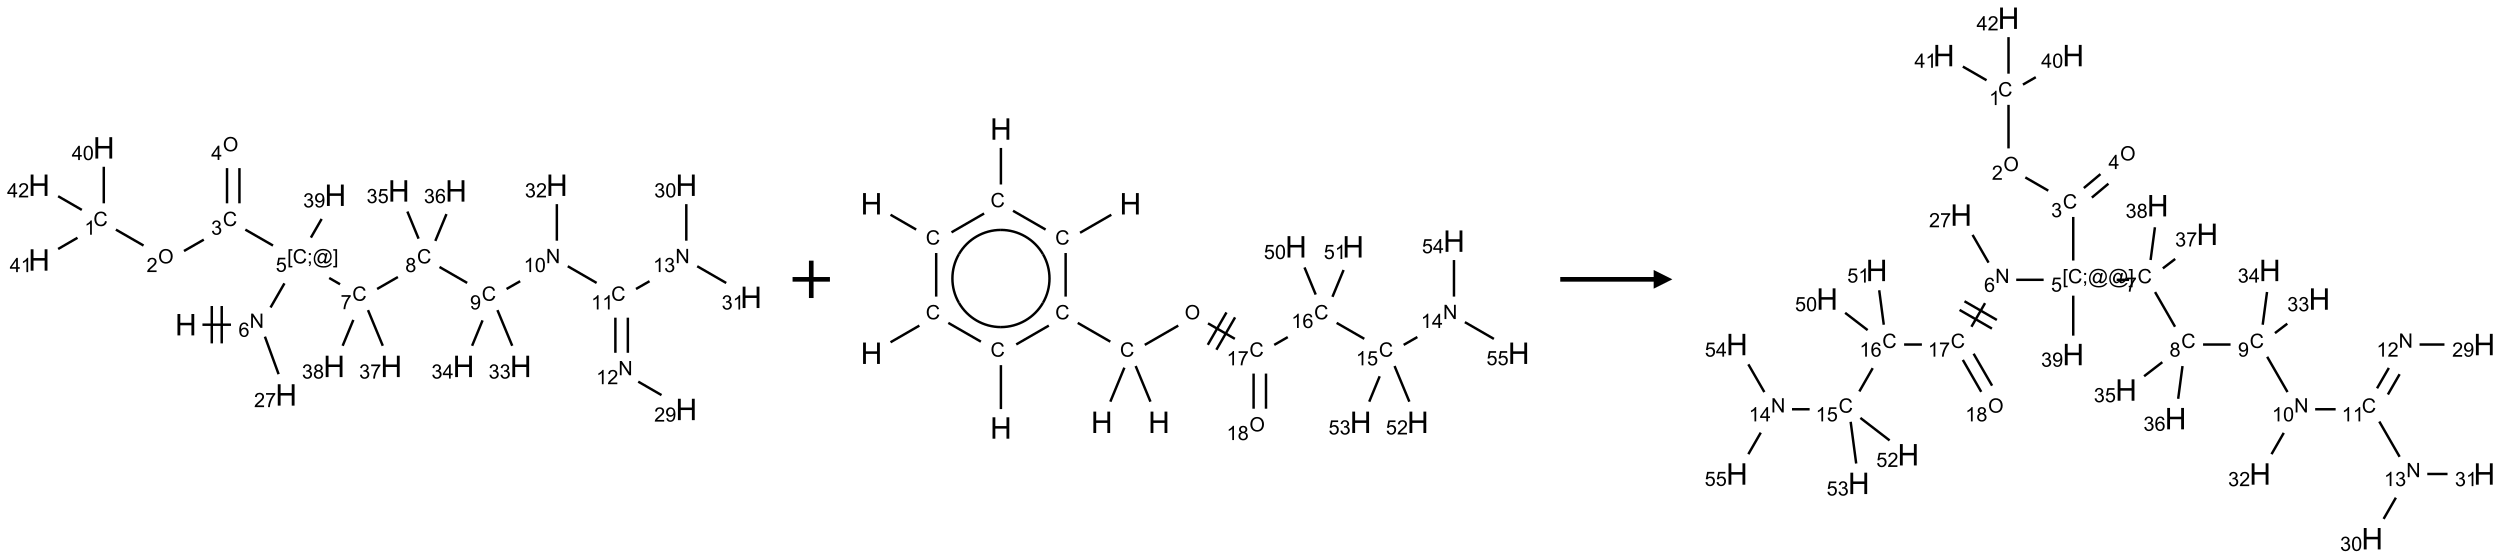 <?xml version="1.0" encoding="UTF-8"?>
<svg xmlns="http://www.w3.org/2000/svg" xmlns:xlink="http://www.w3.org/1999/xlink" width="1338" height="299" viewBox="0 0 1338 299">
<defs>
<g>
<g id="glyph-0-0">
<path d="M 2 0 L 2 -10 L 10 -10 L 10 0 Z M 2.25 -0.25 L 9.75 -0.25 L 9.75 -9.75 L 2.25 -9.75 Z M 2.25 -0.25 "/>
</g>
<g id="glyph-0-1">
<path d="M 1.281 0 L 1.281 -11.453 L 2.797 -11.453 L 2.797 -6.75 L 8.75 -6.75 L 8.75 -11.453 L 10.266 -11.453 L 10.266 0 L 8.75 0 L 8.75 -5.398 L 2.797 -5.398 L 2.797 0 Z M 1.281 0 "/>
</g>
<g id="glyph-1-0">
<path d="M 1.332 0 L 1.332 -6.668 L 6.668 -6.668 L 6.668 0 Z M 1.5 -0.168 L 6.5 -0.168 L 6.5 -6.5 L 1.5 -6.5 Z M 1.5 -0.168 "/>
</g>
<g id="glyph-1-1">
<path d="M 0.812 0 L 0.812 -7.637 L 1.848 -7.637 L 5.859 -1.641 L 5.859 -7.637 L 6.828 -7.637 L 6.828 0 L 5.793 0 L 1.781 -6 L 1.781 0 Z M 0.812 0 "/>
</g>
<g id="glyph-1-2">
<path d="M 5.309 -5.766 L 4.375 -5.691 C 4.293 -6.059 4.172 -6.328 4.02 -6.496 C 3.766 -6.762 3.453 -6.895 3.082 -6.895 C 2.785 -6.895 2.523 -6.812 2.297 -6.645 C 2 -6.43 1.77 -6.117 1.598 -5.703 C 1.43 -5.289 1.34 -4.703 1.332 -3.938 C 1.559 -4.281 1.836 -4.535 2.16 -4.703 C 2.488 -4.871 2.828 -4.953 3.188 -4.953 C 3.812 -4.953 4.344 -4.723 4.785 -4.262 C 5.223 -3.801 5.441 -3.207 5.441 -2.48 C 5.441 -2 5.34 -1.555 5.133 -1.145 C 4.926 -0.73 4.641 -0.418 4.281 -0.199 C 3.922 0.02 3.512 0.129 3.051 0.129 C 2.27 0.129 1.633 -0.156 1.141 -0.73 C 0.648 -1.305 0.402 -2.254 0.402 -3.574 C 0.402 -5.051 0.672 -6.121 1.219 -6.793 C 1.695 -7.375 2.336 -7.668 3.141 -7.668 C 3.742 -7.668 4.234 -7.5 4.617 -7.16 C 5 -6.824 5.23 -6.359 5.309 -5.766 Z M 1.48 -2.473 C 1.48 -2.152 1.547 -1.844 1.684 -1.547 C 1.82 -1.25 2.016 -1.027 2.262 -0.871 C 2.508 -0.719 2.766 -0.641 3.035 -0.641 C 3.434 -0.641 3.773 -0.801 4.059 -1.121 C 4.344 -1.441 4.484 -1.875 4.484 -2.422 C 4.484 -2.949 4.344 -3.367 4.062 -3.668 C 3.781 -3.973 3.426 -4.125 3 -4.125 C 2.578 -4.125 2.219 -3.973 1.922 -3.668 C 1.625 -3.363 1.48 -2.969 1.48 -2.473 Z M 1.48 -2.473 "/>
</g>
<g id="glyph-1-3">
<path d="M 0.723 2.121 L 0.723 -7.637 L 2.793 -7.637 L 2.793 -6.859 L 1.66 -6.859 L 1.66 1.344 L 2.793 1.344 L 2.793 2.121 Z M 0.723 2.121 "/>
</g>
<g id="glyph-1-4">
<path d="M 6.27 -2.676 L 7.281 -2.422 C 7.07 -1.594 6.688 -0.961 6.137 -0.523 C 5.586 -0.086 4.914 0.129 4.121 0.129 C 3.297 0.129 2.629 -0.039 2.113 -0.371 C 1.598 -0.707 1.203 -1.191 0.934 -1.828 C 0.664 -2.465 0.531 -3.145 0.531 -3.875 C 0.531 -4.672 0.684 -5.363 0.988 -5.957 C 1.293 -6.547 1.723 -6.996 2.285 -7.305 C 2.844 -7.613 3.461 -7.766 4.137 -7.766 C 4.898 -7.766 5.543 -7.57 6.062 -7.184 C 6.582 -6.793 6.945 -6.246 7.152 -5.543 L 6.156 -5.309 C 5.98 -5.863 5.723 -6.266 5.387 -6.52 C 5.051 -6.773 4.625 -6.902 4.113 -6.902 C 3.527 -6.902 3.039 -6.762 2.645 -6.48 C 2.25 -6.199 1.973 -5.82 1.812 -5.348 C 1.652 -4.871 1.574 -4.383 1.574 -3.879 C 1.574 -3.23 1.668 -2.664 1.855 -2.18 C 2.047 -1.695 2.34 -1.332 2.738 -1.094 C 3.137 -0.855 3.57 -0.734 4.035 -0.734 C 4.602 -0.734 5.082 -0.898 5.473 -1.223 C 5.867 -1.551 6.133 -2.035 6.27 -2.676 Z M 6.27 -2.676 "/>
</g>
<g id="glyph-1-5">
<path d="M 0.949 -4.465 L 0.949 -5.531 L 2.016 -5.531 L 2.016 -4.465 Z M 0.949 0 L 0.949 -1.066 L 2.016 -1.066 L 2.016 0 C 2.016 0.391 1.945 0.711 1.809 0.949 C 1.668 1.191 1.449 1.379 1.145 1.512 L 0.887 1.109 C 1.082 1.023 1.23 0.895 1.324 0.727 C 1.418 0.559 1.469 0.316 1.48 0 Z M 0.949 0 "/>
</g>
<g id="glyph-1-6">
<path d="M 6.047 -0.848 C 5.82 -0.59 5.57 -0.379 5.289 -0.223 C 5.008 -0.062 4.73 0.016 4.449 0.016 C 4.141 0.016 3.84 -0.074 3.547 -0.254 C 3.254 -0.434 3.02 -0.715 2.836 -1.09 C 2.652 -1.465 2.562 -1.875 2.562 -2.324 C 2.562 -2.875 2.703 -3.43 2.988 -3.98 C 3.27 -4.535 3.621 -4.953 4.043 -5.23 C 4.461 -5.508 4.871 -5.645 5.266 -5.645 C 5.566 -5.645 5.855 -5.566 6.129 -5.41 C 6.402 -5.25 6.641 -5.012 6.84 -4.688 L 7.016 -5.496 L 7.949 -5.496 L 7.199 -2 C 7.094 -1.516 7.043 -1.246 7.043 -1.191 C 7.043 -1.098 7.078 -1.02 7.148 -0.949 C 7.219 -0.883 7.305 -0.848 7.406 -0.848 C 7.59 -0.848 7.832 -0.953 8.129 -1.168 C 8.527 -1.445 8.84 -1.816 9.07 -2.285 C 9.301 -2.75 9.418 -3.234 9.418 -3.73 C 9.418 -4.309 9.27 -4.852 8.973 -5.355 C 8.676 -5.859 8.23 -6.262 7.645 -6.562 C 7.055 -6.863 6.406 -7.016 5.691 -7.016 C 4.879 -7.016 4.137 -6.824 3.465 -6.445 C 2.793 -6.066 2.273 -5.52 1.902 -4.809 C 1.535 -4.098 1.348 -3.34 1.348 -2.527 C 1.348 -1.676 1.535 -0.941 1.902 -0.328 C 2.273 0.285 2.809 0.742 3.508 1.035 C 4.207 1.328 4.984 1.473 5.832 1.473 C 6.742 1.473 7.504 1.32 8.121 1.016 C 8.734 0.711 9.195 0.34 9.5 -0.098 L 10.441 -0.098 C 10.266 0.266 9.961 0.637 9.531 1.016 C 9.102 1.395 8.59 1.695 7.996 1.914 C 7.402 2.133 6.688 2.246 5.848 2.246 C 5.078 2.246 4.367 2.145 3.715 1.949 C 3.066 1.75 2.512 1.453 2.051 1.055 C 1.594 0.656 1.25 0.199 1.016 -0.316 C 0.723 -0.973 0.578 -1.684 0.578 -2.441 C 0.578 -3.289 0.75 -4.098 1.098 -4.863 C 1.523 -5.805 2.125 -6.527 2.902 -7.027 C 3.684 -7.527 4.629 -7.777 5.738 -7.777 C 6.602 -7.777 7.375 -7.602 8.059 -7.246 C 8.746 -6.895 9.285 -6.371 9.684 -5.672 C 10.02 -5.07 10.188 -4.418 10.188 -3.715 C 10.188 -2.707 9.832 -1.812 9.125 -1.031 C 8.492 -0.328 7.801 0.02 7.051 0.02 C 6.812 0.02 6.617 -0.016 6.473 -0.09 C 6.324 -0.16 6.215 -0.266 6.145 -0.402 C 6.102 -0.488 6.066 -0.637 6.047 -0.848 Z M 3.527 -2.262 C 3.527 -1.785 3.641 -1.414 3.863 -1.152 C 4.09 -0.887 4.348 -0.754 4.641 -0.754 C 4.836 -0.754 5.039 -0.812 5.254 -0.93 C 5.469 -1.047 5.676 -1.219 5.871 -1.449 C 6.066 -1.676 6.23 -1.969 6.355 -2.32 C 6.48 -2.672 6.543 -3.027 6.543 -3.379 C 6.543 -3.852 6.426 -4.219 6.191 -4.48 C 5.957 -4.738 5.672 -4.871 5.332 -4.871 C 5.109 -4.871 4.902 -4.812 4.707 -4.699 C 4.512 -4.586 4.32 -4.406 4.137 -4.156 C 3.953 -3.906 3.805 -3.602 3.691 -3.246 C 3.582 -2.887 3.527 -2.559 3.527 -2.262 Z M 3.527 -2.262 "/>
</g>
<g id="glyph-1-7">
<path d="M 2.27 2.121 L 0.203 2.121 L 0.203 1.344 L 1.332 1.344 L 1.332 -6.859 L 0.203 -6.859 L 0.203 -7.637 L 2.27 -7.637 Z M 2.27 2.121 "/>
</g>
<g id="glyph-1-8">
<path d="M 0.441 -2 L 1.426 -2.082 C 1.5 -1.605 1.668 -1.242 1.934 -1.004 C 2.199 -0.762 2.52 -0.641 2.895 -0.641 C 3.348 -0.641 3.73 -0.812 4.043 -1.152 C 4.355 -1.492 4.512 -1.941 4.512 -2.504 C 4.512 -3.039 4.359 -3.461 4.059 -3.77 C 3.758 -4.078 3.367 -4.234 2.879 -4.234 C 2.578 -4.234 2.305 -4.164 2.062 -4.027 C 1.82 -3.891 1.629 -3.715 1.488 -3.496 L 0.609 -3.609 L 1.348 -7.531 L 5.145 -7.531 L 5.145 -6.637 L 2.098 -6.637 L 1.688 -4.582 C 2.145 -4.902 2.625 -5.062 3.129 -5.062 C 3.797 -5.062 4.359 -4.832 4.816 -4.371 C 5.277 -3.91 5.504 -3.312 5.504 -2.59 C 5.504 -1.898 5.305 -1.301 4.902 -0.797 C 4.41 -0.18 3.742 0.129 2.895 0.129 C 2.199 0.129 1.633 -0.062 1.195 -0.453 C 0.758 -0.844 0.504 -1.359 0.441 -2 Z M 0.441 -2 "/>
</g>
<g id="glyph-1-9">
<path d="M 0.449 -2.016 L 1.387 -2.141 C 1.492 -1.609 1.676 -1.227 1.934 -0.992 C 2.191 -0.758 2.508 -0.641 2.879 -0.641 C 3.32 -0.641 3.695 -0.793 3.996 -1.098 C 4.301 -1.402 4.453 -1.781 4.453 -2.234 C 4.453 -2.664 4.312 -3.02 4.031 -3.301 C 3.75 -3.578 3.391 -3.719 2.957 -3.719 C 2.781 -3.719 2.562 -3.684 2.297 -3.613 L 2.402 -4.438 C 2.465 -4.43 2.516 -4.426 2.551 -4.426 C 2.949 -4.426 3.312 -4.531 3.629 -4.738 C 3.949 -4.949 4.109 -5.27 4.109 -5.703 C 4.109 -6.047 3.992 -6.332 3.762 -6.559 C 3.527 -6.785 3.227 -6.895 2.859 -6.895 C 2.496 -6.895 2.191 -6.781 1.949 -6.551 C 1.707 -6.324 1.547 -5.98 1.48 -5.52 L 0.543 -5.688 C 0.656 -6.316 0.918 -6.805 1.324 -7.148 C 1.73 -7.492 2.234 -7.668 2.84 -7.668 C 3.254 -7.668 3.641 -7.578 3.988 -7.398 C 4.34 -7.219 4.609 -6.977 4.793 -6.668 C 4.98 -6.359 5.074 -6.031 5.074 -5.684 C 5.074 -5.352 4.984 -5.051 4.809 -4.781 C 4.629 -4.512 4.367 -4.297 4.02 -4.137 C 4.473 -4.031 4.824 -3.816 5.074 -3.488 C 5.324 -3.16 5.449 -2.75 5.449 -2.254 C 5.449 -1.59 5.203 -1.023 4.719 -0.559 C 4.234 -0.098 3.617 0.137 2.875 0.137 C 2.203 0.137 1.648 -0.062 1.207 -0.465 C 0.762 -0.863 0.512 -1.379 0.449 -2.016 Z M 0.449 -2.016 "/>
</g>
<g id="glyph-1-10">
<path d="M 0.516 -3.719 C 0.516 -4.984 0.855 -5.977 1.535 -6.695 C 2.215 -7.414 3.094 -7.77 4.172 -7.77 C 4.875 -7.77 5.512 -7.602 6.078 -7.266 C 6.645 -6.93 7.074 -6.461 7.371 -5.855 C 7.668 -5.254 7.816 -4.57 7.816 -3.809 C 7.816 -3.035 7.66 -2.34 7.348 -1.73 C 7.035 -1.117 6.594 -0.656 6.02 -0.34 C 5.449 -0.027 4.828 0.129 4.168 0.129 C 3.449 0.129 2.805 -0.043 2.238 -0.391 C 1.672 -0.738 1.246 -1.211 0.953 -1.812 C 0.66 -2.414 0.516 -3.047 0.516 -3.719 Z M 1.559 -3.703 C 1.559 -2.781 1.805 -2.059 2.301 -1.527 C 2.793 -1 3.414 -0.734 4.16 -0.734 C 4.922 -0.734 5.547 -1 6.039 -1.535 C 6.531 -2.07 6.777 -2.828 6.777 -3.812 C 6.777 -4.434 6.672 -4.977 6.461 -5.441 C 6.25 -5.902 5.945 -6.262 5.539 -6.52 C 5.133 -6.773 4.68 -6.902 4.176 -6.902 C 3.461 -6.902 2.848 -6.656 2.332 -6.164 C 1.816 -5.672 1.559 -4.852 1.559 -3.703 Z M 1.559 -3.703 "/>
</g>
<g id="glyph-1-11">
<path d="M 5.371 -0.902 L 5.371 0 L 0.324 0 C 0.316 -0.227 0.352 -0.441 0.434 -0.652 C 0.562 -0.996 0.766 -1.332 1.051 -1.668 C 1.332 -2 1.742 -2.387 2.277 -2.824 C 3.105 -3.504 3.668 -4.043 3.957 -4.441 C 4.25 -4.84 4.395 -5.215 4.395 -5.566 C 4.395 -5.938 4.262 -6.254 3.996 -6.508 C 3.73 -6.762 3.387 -6.891 2.957 -6.891 C 2.508 -6.891 2.145 -6.754 1.875 -6.484 C 1.605 -6.215 1.469 -5.84 1.465 -5.359 L 0.5 -5.457 C 0.566 -6.176 0.812 -6.727 1.246 -7.102 C 1.676 -7.477 2.254 -7.668 2.98 -7.668 C 3.711 -7.668 4.293 -7.465 4.719 -7.059 C 5.145 -6.652 5.359 -6.148 5.359 -5.547 C 5.359 -5.242 5.297 -4.941 5.172 -4.645 C 5.047 -4.352 4.84 -4.039 4.551 -3.715 C 4.262 -3.387 3.777 -2.938 3.105 -2.371 C 2.543 -1.898 2.18 -1.578 2.02 -1.41 C 1.859 -1.242 1.73 -1.07 1.625 -0.902 Z M 5.371 -0.902 "/>
</g>
<g id="glyph-1-12">
<path d="M 3.973 0 L 3.035 0 L 3.035 -5.973 C 2.809 -5.758 2.516 -5.543 2.148 -5.328 C 1.781 -5.113 1.453 -4.953 1.16 -4.844 L 1.16 -5.75 C 1.684 -5.996 2.145 -6.297 2.535 -6.645 C 2.93 -6.996 3.207 -7.336 3.371 -7.668 L 3.973 -7.668 Z M 3.973 0 "/>
</g>
<g id="glyph-1-13">
<path d="M 3.449 0 L 3.449 -1.828 L 0.137 -1.828 L 0.137 -2.688 L 3.621 -7.637 L 4.387 -7.637 L 4.387 -2.688 L 5.418 -2.688 L 5.418 -1.828 L 4.387 -1.828 L 4.387 0 Z M 3.449 -2.688 L 3.449 -6.129 L 1.059 -2.688 Z M 3.449 -2.688 "/>
</g>
<g id="glyph-1-14">
<path d="M 0.441 -3.766 C 0.441 -4.668 0.535 -5.395 0.723 -5.945 C 0.906 -6.496 1.184 -6.922 1.551 -7.219 C 1.918 -7.516 2.375 -7.668 2.934 -7.668 C 3.344 -7.668 3.703 -7.586 4.012 -7.418 C 4.32 -7.254 4.574 -7.016 4.777 -6.707 C 4.977 -6.395 5.137 -6.016 5.25 -5.57 C 5.363 -5.125 5.422 -4.523 5.422 -3.766 C 5.422 -2.871 5.328 -2.148 5.145 -1.598 C 4.961 -1.047 4.688 -0.621 4.32 -0.32 C 3.953 -0.02 3.492 0.129 2.934 0.129 C 2.195 0.129 1.617 -0.133 1.199 -0.66 C 0.695 -1.297 0.441 -2.332 0.441 -3.766 Z M 1.406 -3.766 C 1.406 -2.512 1.555 -1.68 1.848 -1.262 C 2.141 -0.848 2.5 -0.641 2.934 -0.641 C 3.363 -0.641 3.727 -0.848 4.02 -1.266 C 4.312 -1.684 4.457 -2.516 4.457 -3.766 C 4.457 -5.023 4.312 -5.859 4.02 -6.27 C 3.727 -6.684 3.359 -6.891 2.922 -6.891 C 2.492 -6.891 2.148 -6.707 1.891 -6.344 C 1.566 -5.879 1.406 -5.02 1.406 -3.766 Z M 1.406 -3.766 "/>
</g>
<g id="glyph-1-15">
<path d="M 0.504 -6.637 L 0.504 -7.535 L 5.449 -7.535 L 5.449 -6.809 C 4.961 -6.289 4.48 -5.602 4.004 -4.746 C 3.527 -3.887 3.156 -3.004 2.895 -2.098 C 2.707 -1.461 2.59 -0.762 2.535 0 L 1.574 0 C 1.582 -0.602 1.703 -1.328 1.926 -2.176 C 2.152 -3.027 2.477 -3.848 2.898 -4.637 C 3.32 -5.426 3.77 -6.094 4.246 -6.637 Z M 0.504 -6.637 "/>
</g>
<g id="glyph-1-16">
<path d="M 1.887 -4.141 C 1.496 -4.281 1.207 -4.484 1.02 -4.75 C 0.832 -5.016 0.738 -5.328 0.738 -5.699 C 0.738 -6.254 0.938 -6.719 1.34 -7.098 C 1.738 -7.477 2.27 -7.668 2.934 -7.668 C 3.598 -7.668 4.137 -7.473 4.543 -7.086 C 4.949 -6.699 5.152 -6.227 5.152 -5.672 C 5.152 -5.316 5.059 -5.008 4.871 -4.746 C 4.688 -4.484 4.406 -4.281 4.027 -4.141 C 4.496 -3.988 4.852 -3.742 5.098 -3.402 C 5.34 -3.062 5.465 -2.656 5.465 -2.184 C 5.465 -1.531 5.234 -0.98 4.77 -0.535 C 4.309 -0.09 3.703 0.129 2.949 0.129 C 2.195 0.129 1.586 -0.094 1.125 -0.539 C 0.664 -0.984 0.434 -1.543 0.434 -2.207 C 0.434 -2.703 0.559 -3.121 0.809 -3.457 C 1.062 -3.793 1.422 -4.02 1.887 -4.141 Z M 1.699 -5.73 C 1.699 -5.367 1.812 -5.074 2.047 -4.844 C 2.281 -4.613 2.582 -4.5 2.953 -4.5 C 3.312 -4.5 3.609 -4.613 3.84 -4.84 C 4.07 -5.066 4.188 -5.348 4.188 -5.676 C 4.188 -6.02 4.07 -6.309 3.832 -6.543 C 3.594 -6.777 3.297 -6.895 2.941 -6.895 C 2.586 -6.895 2.289 -6.781 2.051 -6.551 C 1.816 -6.324 1.699 -6.047 1.699 -5.73 Z M 1.395 -2.203 C 1.395 -1.938 1.461 -1.676 1.586 -1.426 C 1.711 -1.176 1.902 -0.984 2.152 -0.848 C 2.402 -0.711 2.672 -0.641 2.957 -0.641 C 3.406 -0.641 3.777 -0.785 4.066 -1.074 C 4.359 -1.363 4.504 -1.727 4.504 -2.172 C 4.504 -2.625 4.355 -2.996 4.055 -3.293 C 3.754 -3.586 3.379 -3.734 2.926 -3.734 C 2.484 -3.734 2.121 -3.59 1.832 -3.297 C 1.543 -3.004 1.395 -2.641 1.395 -2.203 Z M 1.395 -2.203 "/>
</g>
<g id="glyph-1-17">
<path d="M 0.582 -1.766 L 1.484 -1.848 C 1.562 -1.426 1.707 -1.117 1.922 -0.926 C 2.137 -0.734 2.414 -0.641 2.75 -0.641 C 3.039 -0.641 3.289 -0.707 3.508 -0.84 C 3.727 -0.973 3.902 -1.148 4.043 -1.367 C 4.18 -1.586 4.297 -1.887 4.391 -2.262 C 4.484 -2.637 4.531 -3.016 4.531 -3.406 C 4.531 -3.449 4.531 -3.512 4.527 -3.594 C 4.34 -3.297 4.082 -3.055 3.758 -2.867 C 3.434 -2.68 3.082 -2.59 2.703 -2.59 C 2.07 -2.59 1.535 -2.816 1.098 -3.277 C 0.66 -3.734 0.441 -4.34 0.441 -5.09 C 0.441 -5.863 0.672 -6.484 1.129 -6.957 C 1.586 -7.43 2.156 -7.668 2.844 -7.668 C 3.34 -7.668 3.793 -7.531 4.207 -7.266 C 4.617 -7 4.93 -6.617 5.145 -6.121 C 5.355 -5.629 5.465 -4.91 5.465 -3.973 C 5.465 -2.996 5.359 -2.223 5.145 -1.645 C 4.934 -1.066 4.617 -0.625 4.199 -0.324 C 3.781 -0.02 3.293 0.129 2.73 0.129 C 2.133 0.129 1.645 -0.035 1.266 -0.367 C 0.887 -0.699 0.66 -1.164 0.582 -1.766 Z M 4.422 -5.137 C 4.422 -5.676 4.277 -6.102 3.992 -6.418 C 3.707 -6.734 3.359 -6.891 2.957 -6.891 C 2.543 -6.891 2.18 -6.719 1.871 -6.379 C 1.562 -6.039 1.406 -5.598 1.406 -5.059 C 1.406 -4.57 1.555 -4.176 1.848 -3.871 C 2.141 -3.566 2.5 -3.418 2.934 -3.418 C 3.367 -3.418 3.723 -3.57 4.004 -3.871 C 4.281 -4.176 4.422 -4.598 4.422 -5.137 Z M 4.422 -5.137 "/>
</g>
</g>
</defs>
<path fill="none" stroke-width="0.033" stroke-linecap="butt" stroke-linejoin="miter" stroke="rgb(0%, 0%, 0%)" stroke-opacity="1" stroke-miterlimit="10" d="M 2.186 2.366 L 2.568 2.366 " transform="matrix(40, 0, 0, 40, 20.908, 79.137)"/>
<path fill="none" stroke-width="0.033" stroke-linecap="butt" stroke-linejoin="miter" stroke="rgb(0%, 0%, 0%)" stroke-opacity="1" stroke-miterlimit="10" d="M 2.444 2.616 L 2.444 2.116 " transform="matrix(40, 0, 0, 40, 20.908, 79.137)"/>
<path fill="none" stroke-width="0.033" stroke-linecap="butt" stroke-linejoin="miter" stroke="rgb(0%, 0%, 0%)" stroke-opacity="1" stroke-miterlimit="10" d="M 2.311 2.616 L 2.311 2.116 " transform="matrix(40, 0, 0, 40, 20.908, 79.137)"/>
<path fill="none" stroke-width="0.033" stroke-linecap="butt" stroke-linejoin="miter" stroke="rgb(0%, 0%, 0%)" stroke-opacity="1" stroke-miterlimit="10" d="M 3.097 2.136 L 3.283 1.813 " transform="matrix(40, 0, 0, 40, 20.908, 79.137)"/>
<path fill="none" stroke-width="0.033" stroke-linecap="butt" stroke-linejoin="miter" stroke="rgb(0%, 0%, 0%)" stroke-opacity="1" stroke-miterlimit="10" d="M 3.13 1.307 L 2.76 1.094 " transform="matrix(40, 0, 0, 40, 20.908, 79.137)"/>
<path fill="none" stroke-width="0.033" stroke-linecap="butt" stroke-linejoin="miter" stroke="rgb(0%, 0%, 0%)" stroke-opacity="1" stroke-miterlimit="10" d="M 2.204 1.228 L 1.939 1.38 " transform="matrix(40, 0, 0, 40, 20.908, 79.137)"/>
<path fill="none" stroke-width="0.033" stroke-linecap="butt" stroke-linejoin="miter" stroke="rgb(0%, 0%, 0%)" stroke-opacity="1" stroke-miterlimit="10" d="M 1.398 1.307 L 1.028 1.094 " transform="matrix(40, 0, 0, 40, 20.908, 79.137)"/>
<path fill="none" stroke-width="0.033" stroke-linecap="butt" stroke-linejoin="miter" stroke="rgb(0%, 0%, 0%)" stroke-opacity="1" stroke-miterlimit="10" d="M 0.866 0.742 L 0.866 0.253 " transform="matrix(40, 0, 0, 40, 20.908, 79.137)"/>
<path fill="none" stroke-width="0.033" stroke-linecap="butt" stroke-linejoin="miter" stroke="rgb(0%, 0%, 0%)" stroke-opacity="1" stroke-miterlimit="10" d="M 0.514 1.203 L 0.255 1.353 " transform="matrix(40, 0, 0, 40, 20.908, 79.137)"/>
<path fill="none" stroke-width="0.033" stroke-linecap="butt" stroke-linejoin="miter" stroke="rgb(0%, 0%, 0%)" stroke-opacity="1" stroke-miterlimit="10" d="M 0.572 0.83 L 0.255 0.647 " transform="matrix(40, 0, 0, 40, 20.908, 79.137)"/>
<path fill="none" stroke-width="0.033" stroke-linecap="butt" stroke-linejoin="miter" stroke="rgb(0%, 0%, 0%)" stroke-opacity="1" stroke-miterlimit="10" d="M 2.681 0.742 L 2.681 0.271 " transform="matrix(40, 0, 0, 40, 20.908, 79.137)"/>
<path fill="none" stroke-width="0.033" stroke-linecap="butt" stroke-linejoin="miter" stroke="rgb(0%, 0%, 0%)" stroke-opacity="1" stroke-miterlimit="10" d="M 2.515 0.742 L 2.515 0.271 " transform="matrix(40, 0, 0, 40, 20.908, 79.137)"/>
<path fill="none" stroke-width="0.033" stroke-linecap="butt" stroke-linejoin="miter" stroke="rgb(0%, 0%, 0%)" stroke-opacity="1" stroke-miterlimit="10" d="M 3.882 1.741 L 4.027 1.825 " transform="matrix(40, 0, 0, 40, 20.908, 79.137)"/>
<path fill="none" stroke-width="0.033" stroke-linecap="butt" stroke-linejoin="miter" stroke="rgb(0%, 0%, 0%)" stroke-opacity="1" stroke-miterlimit="10" d="M 4.523 1.888 L 4.801 1.728 " transform="matrix(40, 0, 0, 40, 20.908, 79.137)"/>
<path fill="none" stroke-width="0.033" stroke-linecap="butt" stroke-linejoin="miter" stroke="rgb(0%, 0%, 0%)" stroke-opacity="1" stroke-miterlimit="10" d="M 5.358 1.594 L 5.728 1.807 " transform="matrix(40, 0, 0, 40, 20.908, 79.137)"/>
<path fill="none" stroke-width="0.033" stroke-linecap="butt" stroke-linejoin="miter" stroke="rgb(0%, 0%, 0%)" stroke-opacity="1" stroke-miterlimit="10" d="M 6.255 1.888 L 6.437 1.784 " transform="matrix(40, 0, 0, 40, 20.908, 79.137)"/>
<path fill="none" stroke-width="0.033" stroke-linecap="butt" stroke-linejoin="miter" stroke="rgb(0%, 0%, 0%)" stroke-opacity="1" stroke-miterlimit="10" d="M 7.074 1.584 L 7.46 1.807 " transform="matrix(40, 0, 0, 40, 20.908, 79.137)"/>
<path fill="none" stroke-width="0.033" stroke-linecap="butt" stroke-linejoin="miter" stroke="rgb(0%, 0%, 0%)" stroke-opacity="1" stroke-miterlimit="10" d="M 7.711 2.272 L 7.711 2.742 " transform="matrix(40, 0, 0, 40, 20.908, 79.137)"/>
<path fill="none" stroke-width="0.033" stroke-linecap="butt" stroke-linejoin="miter" stroke="rgb(0%, 0%, 0%)" stroke-opacity="1" stroke-miterlimit="10" d="M 7.878 2.272 L 7.878 2.742 " transform="matrix(40, 0, 0, 40, 20.908, 79.137)"/>
<path fill="none" stroke-width="0.033" stroke-linecap="butt" stroke-linejoin="miter" stroke="rgb(0%, 0%, 0%)" stroke-opacity="1" stroke-miterlimit="10" d="M 8.017 3.128 L 8.328 3.308 " transform="matrix(40, 0, 0, 40, 20.908, 79.137)"/>
<path fill="none" stroke-width="0.033" stroke-linecap="butt" stroke-linejoin="miter" stroke="rgb(0%, 0%, 0%)" stroke-opacity="1" stroke-miterlimit="10" d="M 7.987 1.888 L 8.168 1.784 " transform="matrix(40, 0, 0, 40, 20.908, 79.137)"/>
<path fill="none" stroke-width="0.033" stroke-linecap="butt" stroke-linejoin="miter" stroke="rgb(0%, 0%, 0%)" stroke-opacity="1" stroke-miterlimit="10" d="M 8.66 1.242 L 8.66 0.753 " transform="matrix(40, 0, 0, 40, 20.908, 79.137)"/>
<path fill="none" stroke-width="0.033" stroke-linecap="butt" stroke-linejoin="miter" stroke="rgb(0%, 0%, 0%)" stroke-opacity="1" stroke-miterlimit="10" d="M 8.806 1.584 L 9.194 1.808 " transform="matrix(40, 0, 0, 40, 20.908, 79.137)"/>
<path fill="none" stroke-width="0.033" stroke-linecap="butt" stroke-linejoin="miter" stroke="rgb(0%, 0%, 0%)" stroke-opacity="1" stroke-miterlimit="10" d="M 6.928 1.242 L 6.928 0.753 " transform="matrix(40, 0, 0, 40, 20.908, 79.137)"/>
<path fill="none" stroke-width="0.033" stroke-linecap="butt" stroke-linejoin="miter" stroke="rgb(0%, 0%, 0%)" stroke-opacity="1" stroke-miterlimit="10" d="M 6.133 2.171 L 6.331 2.648 " transform="matrix(40, 0, 0, 40, 20.908, 79.137)"/>
<path fill="none" stroke-width="0.033" stroke-linecap="butt" stroke-linejoin="miter" stroke="rgb(0%, 0%, 0%)" stroke-opacity="1" stroke-miterlimit="10" d="M 5.934 2.308 L 5.794 2.648 " transform="matrix(40, 0, 0, 40, 20.908, 79.137)"/>
<path fill="none" stroke-width="0.033" stroke-linecap="butt" stroke-linejoin="miter" stroke="rgb(0%, 0%, 0%)" stroke-opacity="1" stroke-miterlimit="10" d="M 5.078 1.215 L 4.928 0.852 " transform="matrix(40, 0, 0, 40, 20.908, 79.137)"/>
<path fill="none" stroke-width="0.033" stroke-linecap="butt" stroke-linejoin="miter" stroke="rgb(0%, 0%, 0%)" stroke-opacity="1" stroke-miterlimit="10" d="M 5.302 1.245 L 5.451 0.886 " transform="matrix(40, 0, 0, 40, 20.908, 79.137)"/>
<path fill="none" stroke-width="0.033" stroke-linecap="butt" stroke-linejoin="miter" stroke="rgb(0%, 0%, 0%)" stroke-opacity="1" stroke-miterlimit="10" d="M 4.401 2.171 L 4.599 2.648 " transform="matrix(40, 0, 0, 40, 20.908, 79.137)"/>
<path fill="none" stroke-width="0.033" stroke-linecap="butt" stroke-linejoin="miter" stroke="rgb(0%, 0%, 0%)" stroke-opacity="1" stroke-miterlimit="10" d="M 4.205 2.302 L 4.062 2.648 " transform="matrix(40, 0, 0, 40, 20.908, 79.137)"/>
<path fill="none" stroke-width="0.033" stroke-linecap="butt" stroke-linejoin="miter" stroke="rgb(0%, 0%, 0%)" stroke-opacity="1" stroke-miterlimit="10" d="M 3.637 1.201 L 3.781 0.951 " transform="matrix(40, 0, 0, 40, 20.908, 79.137)"/>
<path fill="none" stroke-width="0.033" stroke-linecap="butt" stroke-linejoin="miter" stroke="rgb(0%, 0%, 0%)" stroke-opacity="1" stroke-miterlimit="10" d="M 3.022 2.526 L 3.205 3.028 " transform="matrix(40, 0, 0, 40, 20.908, 79.137)"/>
<g fill="rgb(0%, 0%, 0%)" fill-opacity="1">
<use xlink:href="#glyph-0-1" x="93.699" y="179.504"/>
</g>
<g fill="rgb(0%, 0%, 0%)" fill-opacity="1">
<use xlink:href="#glyph-1-1" x="133.598" y="175.488"/>
</g>
<g fill="rgb(0%, 0%, 0%)" fill-opacity="1">
<use xlink:href="#glyph-1-2" x="127.633" y="180.258"/>
</g>
<g fill="rgb(0%, 0%, 0%)" fill-opacity="1">
<use xlink:href="#glyph-1-3" x="153.684" y="140.988"/>
<use xlink:href="#glyph-1-4" x="156.647" y="140.988"/>
<use xlink:href="#glyph-1-5" x="164.35" y="140.988"/>
<use xlink:href="#glyph-1-6" x="167.314" y="140.988"/>
<use xlink:href="#glyph-1-7" x="178.142" y="140.988"/>
</g>
<g fill="rgb(0%, 0%, 0%)" fill-opacity="1">
<use xlink:href="#glyph-1-8" x="147.57" y="145.484"/>
</g>
<g fill="rgb(0%, 0%, 0%)" fill-opacity="1">
<use xlink:href="#glyph-1-4" x="119.238" y="120.98"/>
</g>
<g fill="rgb(0%, 0%, 0%)" fill-opacity="1">
<use xlink:href="#glyph-1-9" x="112.988" y="125.617"/>
</g>
<g fill="rgb(0%, 0%, 0%)" fill-opacity="1">
<use xlink:href="#glyph-1-10" x="84.613" y="140.984"/>
</g>
<g fill="rgb(0%, 0%, 0%)" fill-opacity="1">
<use xlink:href="#glyph-1-11" x="78.426" y="145.617"/>
</g>
<g fill="rgb(0%, 0%, 0%)" fill-opacity="1">
<use xlink:href="#glyph-1-4" x="49.957" y="120.98"/>
</g>
<g fill="rgb(0%, 0%, 0%)" fill-opacity="1">
<use xlink:href="#glyph-1-12" x="45.18" y="125.617"/>
</g>
<g fill="rgb(0%, 0%, 0%)" fill-opacity="1">
<use xlink:href="#glyph-0-1" x="49.777" y="84.863"/>
</g>
<g fill="rgb(0%, 0%, 0%)" fill-opacity="1">
<use xlink:href="#glyph-1-13" x="38.371" y="85.656"/>
<use xlink:href="#glyph-1-14" x="44.303" y="85.656"/>
</g>
<g fill="rgb(0%, 0%, 0%)" fill-opacity="1">
<use xlink:href="#glyph-0-1" x="15.137" y="144.863"/>
</g>
<g fill="rgb(0%, 0%, 0%)" fill-opacity="1">
<use xlink:href="#glyph-1-13" x="5.176" y="145.656"/>
<use xlink:href="#glyph-1-12" x="11.108" y="145.656"/>
</g>
<g fill="rgb(0%, 0%, 0%)" fill-opacity="1">
<use xlink:href="#glyph-0-1" x="15.137" y="104.863"/>
</g>
<g fill="rgb(0%, 0%, 0%)" fill-opacity="1">
<use xlink:href="#glyph-1-13" x="3.781" y="105.656"/>
<use xlink:href="#glyph-1-11" x="9.714" y="105.656"/>
</g>
<g fill="rgb(0%, 0%, 0%)" fill-opacity="1">
<use xlink:href="#glyph-1-10" x="119.254" y="80.984"/>
</g>
<g fill="rgb(0%, 0%, 0%)" fill-opacity="1">
<use xlink:href="#glyph-1-13" x="113.02" y="85.586"/>
</g>
<g fill="rgb(0%, 0%, 0%)" fill-opacity="1">
<use xlink:href="#glyph-1-4" x="188.52" y="160.98"/>
</g>
<g fill="rgb(0%, 0%, 0%)" fill-opacity="1">
<use xlink:href="#glyph-1-15" x="182.27" y="165.488"/>
</g>
<g fill="rgb(0%, 0%, 0%)" fill-opacity="1">
<use xlink:href="#glyph-1-4" x="223.16" y="140.98"/>
</g>
<g fill="rgb(0%, 0%, 0%)" fill-opacity="1">
<use xlink:href="#glyph-1-16" x="216.895" y="145.617"/>
</g>
<g fill="rgb(0%, 0%, 0%)" fill-opacity="1">
<use xlink:href="#glyph-1-4" x="257.801" y="160.98"/>
</g>
<g fill="rgb(0%, 0%, 0%)" fill-opacity="1">
<use xlink:href="#glyph-1-17" x="251.535" y="165.617"/>
</g>
<g fill="rgb(0%, 0%, 0%)" fill-opacity="1">
<use xlink:href="#glyph-1-1" x="292.164" y="140.848"/>
</g>
<g fill="rgb(0%, 0%, 0%)" fill-opacity="1">
<use xlink:href="#glyph-1-12" x="280.285" y="145.617"/>
<use xlink:href="#glyph-1-14" x="286.217" y="145.617"/>
</g>
<g fill="rgb(0%, 0%, 0%)" fill-opacity="1">
<use xlink:href="#glyph-1-4" x="327.086" y="160.98"/>
</g>
<g fill="rgb(0%, 0%, 0%)" fill-opacity="1">
<use xlink:href="#glyph-1-12" x="316.375" y="165.617"/>
<use xlink:href="#glyph-1-12" x="322.307" y="165.617"/>
</g>
<g fill="rgb(0%, 0%, 0%)" fill-opacity="1">
<use xlink:href="#glyph-1-1" x="330.914" y="200.848"/>
</g>
<g fill="rgb(0%, 0%, 0%)" fill-opacity="1">
<use xlink:href="#glyph-1-12" x="319.086" y="205.617"/>
<use xlink:href="#glyph-1-11" x="325.018" y="205.617"/>
</g>
<g fill="rgb(0%, 0%, 0%)" fill-opacity="1">
<use xlink:href="#glyph-0-1" x="361.547" y="224.863"/>
</g>
<g fill="rgb(0%, 0%, 0%)" fill-opacity="1">
<use xlink:href="#glyph-1-11" x="350.098" y="225.656"/>
<use xlink:href="#glyph-1-17" x="356.03" y="225.656"/>
</g>
<g fill="rgb(0%, 0%, 0%)" fill-opacity="1">
<use xlink:href="#glyph-1-1" x="361.445" y="140.848"/>
</g>
<g fill="rgb(0%, 0%, 0%)" fill-opacity="1">
<use xlink:href="#glyph-1-12" x="349.539" y="145.617"/>
<use xlink:href="#glyph-1-9" x="355.471" y="145.617"/>
</g>
<g fill="rgb(0%, 0%, 0%)" fill-opacity="1">
<use xlink:href="#glyph-0-1" x="361.547" y="104.863"/>
</g>
<g fill="rgb(0%, 0%, 0%)" fill-opacity="1">
<use xlink:href="#glyph-1-9" x="350.137" y="105.656"/>
<use xlink:href="#glyph-1-14" x="356.069" y="105.656"/>
</g>
<g fill="rgb(0%, 0%, 0%)" fill-opacity="1">
<use xlink:href="#glyph-0-1" x="396.188" y="164.863"/>
</g>
<g fill="rgb(0%, 0%, 0%)" fill-opacity="1">
<use xlink:href="#glyph-1-9" x="386.227" y="165.656"/>
<use xlink:href="#glyph-1-12" x="392.159" y="165.656"/>
</g>
<g fill="rgb(0%, 0%, 0%)" fill-opacity="1">
<use xlink:href="#glyph-0-1" x="292.266" y="104.863"/>
</g>
<g fill="rgb(0%, 0%, 0%)" fill-opacity="1">
<use xlink:href="#glyph-1-9" x="280.91" y="105.656"/>
<use xlink:href="#glyph-1-11" x="286.842" y="105.656"/>
</g>
<g fill="rgb(0%, 0%, 0%)" fill-opacity="1">
<use xlink:href="#glyph-0-1" x="272.93" y="201.82"/>
</g>
<g fill="rgb(0%, 0%, 0%)" fill-opacity="1">
<use xlink:href="#glyph-1-9" x="261.496" y="202.613"/>
<use xlink:href="#glyph-1-9" x="267.428" y="202.613"/>
</g>
<g fill="rgb(0%, 0%, 0%)" fill-opacity="1">
<use xlink:href="#glyph-0-1" x="242.316" y="201.82"/>
</g>
<g fill="rgb(0%, 0%, 0%)" fill-opacity="1">
<use xlink:href="#glyph-1-9" x="230.914" y="202.613"/>
<use xlink:href="#glyph-1-13" x="236.846" y="202.613"/>
</g>
<g fill="rgb(0%, 0%, 0%)" fill-opacity="1">
<use xlink:href="#glyph-0-1" x="207.676" y="107.91"/>
</g>
<g fill="rgb(0%, 0%, 0%)" fill-opacity="1">
<use xlink:href="#glyph-1-9" x="196.184" y="108.703"/>
<use xlink:href="#glyph-1-8" x="202.116" y="108.703"/>
</g>
<g fill="rgb(0%, 0%, 0%)" fill-opacity="1">
<use xlink:href="#glyph-0-1" x="238.289" y="107.91"/>
</g>
<g fill="rgb(0%, 0%, 0%)" fill-opacity="1">
<use xlink:href="#glyph-1-9" x="226.859" y="108.703"/>
<use xlink:href="#glyph-1-2" x="232.792" y="108.703"/>
</g>
<g fill="rgb(0%, 0%, 0%)" fill-opacity="1">
<use xlink:href="#glyph-0-1" x="203.648" y="201.82"/>
</g>
<g fill="rgb(0%, 0%, 0%)" fill-opacity="1">
<use xlink:href="#glyph-1-9" x="192.215" y="202.613"/>
<use xlink:href="#glyph-1-15" x="198.147" y="202.613"/>
</g>
<g fill="rgb(0%, 0%, 0%)" fill-opacity="1">
<use xlink:href="#glyph-0-1" x="173.035" y="201.82"/>
</g>
<g fill="rgb(0%, 0%, 0%)" fill-opacity="1">
<use xlink:href="#glyph-1-9" x="161.586" y="202.613"/>
<use xlink:href="#glyph-1-16" x="167.518" y="202.613"/>
</g>
<g fill="rgb(0%, 0%, 0%)" fill-opacity="1">
<use xlink:href="#glyph-0-1" x="173.699" y="110.223"/>
</g>
<g fill="rgb(0%, 0%, 0%)" fill-opacity="1">
<use xlink:href="#glyph-1-9" x="162.25" y="111.016"/>
<use xlink:href="#glyph-1-17" x="168.182" y="111.016"/>
</g>
<g fill="rgb(0%, 0%, 0%)" fill-opacity="1">
<use xlink:href="#glyph-0-1" x="147.379" y="217.094"/>
</g>
<g fill="rgb(0%, 0%, 0%)" fill-opacity="1">
<use xlink:href="#glyph-1-11" x="135.949" y="217.887"/>
<use xlink:href="#glyph-1-15" x="141.882" y="217.887"/>
</g>
<path fill="none" stroke-width="0.062" stroke-linecap="butt" stroke-linejoin="miter" stroke="rgb(0%, 0%, 0%)" stroke-opacity="1" stroke-miterlimit="10" d="M -0 0 L 0.5 0 M 0.25 -0.25 L 0.25 0.25 " transform="matrix(40, 0, 0, 40, 424.182, 149.5)"/>
<path fill="none" stroke-width="0.033" stroke-linecap="butt" stroke-linejoin="miter" stroke="rgb(0%, 0%, 0%)" stroke-opacity="1" stroke-miterlimit="10" d="M 0.255 1.147 L 0.598 1.345 " transform="matrix(40, 0, 0, 40, 466.408, 69.059)"/>
<path fill="none" stroke-width="0.033" stroke-linecap="butt" stroke-linejoin="miter" stroke="rgb(0%, 0%, 0%)" stroke-opacity="1" stroke-miterlimit="10" d="M 0.866 1.659 L 0.866 2.242 " transform="matrix(40, 0, 0, 40, 466.408, 69.059)"/>
<path fill="none" stroke-width="0.033" stroke-linecap="butt" stroke-linejoin="miter" stroke="rgb(0%, 0%, 0%)" stroke-opacity="1" stroke-miterlimit="10" d="M 0.641 2.63 L 0.255 2.853 " transform="matrix(40, 0, 0, 40, 466.408, 69.059)"/>
<path fill="none" stroke-width="0.033" stroke-linecap="butt" stroke-linejoin="miter" stroke="rgb(0%, 0%, 0%)" stroke-opacity="1" stroke-miterlimit="10" d="M 1.028 2.594 L 1.464 2.845 " transform="matrix(40, 0, 0, 40, 466.408, 69.059)"/>
<path fill="none" stroke-width="0.033" stroke-linecap="butt" stroke-linejoin="miter" stroke="rgb(0%, 0%, 0%)" stroke-opacity="1" stroke-miterlimit="10" d="M 1.732 3.159 L 1.732 3.747 " transform="matrix(40, 0, 0, 40, 466.408, 69.059)"/>
<path fill="none" stroke-width="0.033" stroke-linecap="butt" stroke-linejoin="miter" stroke="rgb(0%, 0%, 0%)" stroke-opacity="1" stroke-miterlimit="10" d="M 1.937 2.882 L 2.373 2.63 " transform="matrix(40, 0, 0, 40, 466.408, 69.059)"/>
<path fill="none" stroke-width="0.033" stroke-linecap="butt" stroke-linejoin="miter" stroke="rgb(0%, 0%, 0%)" stroke-opacity="1" stroke-miterlimit="10" d="M 2.76 2.594 L 3.196 2.845 " transform="matrix(40, 0, 0, 40, 466.408, 69.059)"/>
<path fill="none" stroke-width="0.033" stroke-linecap="butt" stroke-linejoin="miter" stroke="rgb(0%, 0%, 0%)" stroke-opacity="1" stroke-miterlimit="10" d="M 3.535 3.171 L 3.733 3.648 " transform="matrix(40, 0, 0, 40, 466.408, 69.059)"/>
<path fill="none" stroke-width="0.033" stroke-linecap="butt" stroke-linejoin="miter" stroke="rgb(0%, 0%, 0%)" stroke-opacity="1" stroke-miterlimit="10" d="M 3.384 3.193 L 3.196 3.648 " transform="matrix(40, 0, 0, 40, 466.408, 69.059)"/>
<path fill="none" stroke-width="0.033" stroke-linecap="butt" stroke-linejoin="miter" stroke="rgb(0%, 0%, 0%)" stroke-opacity="1" stroke-miterlimit="10" d="M 3.657 2.888 L 4.105 2.63 " transform="matrix(40, 0, 0, 40, 466.408, 69.059)"/>
<path fill="none" stroke-width="0.033" stroke-linecap="butt" stroke-linejoin="miter" stroke="rgb(0%, 0%, 0%)" stroke-opacity="1" stroke-miterlimit="10" d="M 4.503 2.6 L 4.862 2.807 " transform="matrix(40, 0, 0, 40, 466.408, 69.059)"/>
<path fill="none" stroke-width="0.033" stroke-linecap="butt" stroke-linejoin="miter" stroke="rgb(0%, 0%, 0%)" stroke-opacity="1" stroke-miterlimit="10" d="M 4.615 2.953 L 4.865 2.52 " transform="matrix(40, 0, 0, 40, 466.408, 69.059)"/>
<path fill="none" stroke-width="0.033" stroke-linecap="butt" stroke-linejoin="miter" stroke="rgb(0%, 0%, 0%)" stroke-opacity="1" stroke-miterlimit="10" d="M 4.5 2.887 L 4.75 2.454 " transform="matrix(40, 0, 0, 40, 466.408, 69.059)"/>
<path fill="none" stroke-width="0.033" stroke-linecap="butt" stroke-linejoin="miter" stroke="rgb(0%, 0%, 0%)" stroke-opacity="1" stroke-miterlimit="10" d="M 5.389 2.888 L 5.57 2.784 " transform="matrix(40, 0, 0, 40, 466.408, 69.059)"/>
<path fill="none" stroke-width="0.033" stroke-linecap="butt" stroke-linejoin="miter" stroke="rgb(0%, 0%, 0%)" stroke-opacity="1" stroke-miterlimit="10" d="M 6.224 2.594 L 6.594 2.807 " transform="matrix(40, 0, 0, 40, 466.408, 69.059)"/>
<path fill="none" stroke-width="0.033" stroke-linecap="butt" stroke-linejoin="miter" stroke="rgb(0%, 0%, 0%)" stroke-opacity="1" stroke-miterlimit="10" d="M 7.121 2.888 L 7.304 2.783 " transform="matrix(40, 0, 0, 40, 466.408, 69.059)"/>
<path fill="none" stroke-width="0.033" stroke-linecap="butt" stroke-linejoin="miter" stroke="rgb(0%, 0%, 0%)" stroke-opacity="1" stroke-miterlimit="10" d="M 7.794 2.242 L 7.794 1.753 " transform="matrix(40, 0, 0, 40, 466.408, 69.059)"/>
<path fill="none" stroke-width="0.033" stroke-linecap="butt" stroke-linejoin="miter" stroke="rgb(0%, 0%, 0%)" stroke-opacity="1" stroke-miterlimit="10" d="M 7.94 2.584 L 8.328 2.808 " transform="matrix(40, 0, 0, 40, 466.408, 69.059)"/>
<path fill="none" stroke-width="0.033" stroke-linecap="butt" stroke-linejoin="miter" stroke="rgb(0%, 0%, 0%)" stroke-opacity="1" stroke-miterlimit="10" d="M 6.999 3.171 L 7.197 3.648 " transform="matrix(40, 0, 0, 40, 466.408, 69.059)"/>
<path fill="none" stroke-width="0.033" stroke-linecap="butt" stroke-linejoin="miter" stroke="rgb(0%, 0%, 0%)" stroke-opacity="1" stroke-miterlimit="10" d="M 6.8 3.308 L 6.66 3.648 " transform="matrix(40, 0, 0, 40, 466.408, 69.059)"/>
<path fill="none" stroke-width="0.033" stroke-linecap="butt" stroke-linejoin="miter" stroke="rgb(0%, 0%, 0%)" stroke-opacity="1" stroke-miterlimit="10" d="M 5.944 2.215 L 5.794 1.852 " transform="matrix(40, 0, 0, 40, 466.408, 69.059)"/>
<path fill="none" stroke-width="0.033" stroke-linecap="butt" stroke-linejoin="miter" stroke="rgb(0%, 0%, 0%)" stroke-opacity="1" stroke-miterlimit="10" d="M 6.168 2.245 L 6.317 1.886 " transform="matrix(40, 0, 0, 40, 466.408, 69.059)"/>
<path fill="none" stroke-width="0.033" stroke-linecap="butt" stroke-linejoin="miter" stroke="rgb(0%, 0%, 0%)" stroke-opacity="1" stroke-miterlimit="10" d="M 5.113 3.272 L 5.113 3.742 " transform="matrix(40, 0, 0, 40, 466.408, 69.059)"/>
<path fill="none" stroke-width="0.033" stroke-linecap="butt" stroke-linejoin="miter" stroke="rgb(0%, 0%, 0%)" stroke-opacity="1" stroke-miterlimit="10" d="M 5.279 3.272 L 5.279 3.742 " transform="matrix(40, 0, 0, 40, 466.408, 69.059)"/>
<path fill="none" stroke-width="0.033" stroke-linecap="butt" stroke-linejoin="miter" stroke="rgb(0%, 0%, 0%)" stroke-opacity="1" stroke-miterlimit="10" d="M 2.598 2.242 L 2.598 1.659 " transform="matrix(40, 0, 0, 40, 466.408, 69.059)"/>
<path fill="none" stroke-width="0.033" stroke-linecap="butt" stroke-linejoin="miter" stroke="rgb(0%, 0%, 0%)" stroke-opacity="1" stroke-miterlimit="10" d="M 2.791 1.388 L 3.209 1.147 " transform="matrix(40, 0, 0, 40, 466.408, 69.059)"/>
<path fill="none" stroke-width="0.033" stroke-linecap="butt" stroke-linejoin="miter" stroke="rgb(0%, 0%, 0%)" stroke-opacity="1" stroke-miterlimit="10" d="M 2.33 1.345 L 1.894 1.094 " transform="matrix(40, 0, 0, 40, 466.408, 69.059)"/>
<path fill="none" stroke-width="0.033" stroke-linecap="butt" stroke-linejoin="miter" stroke="rgb(0%, 0%, 0%)" stroke-opacity="1" stroke-miterlimit="10" d="M 1.507 1.13 L 1.071 1.382 " transform="matrix(40, 0, 0, 40, 466.408, 69.059)"/>
<path fill="none" stroke-width="0.033" stroke-linecap="butt" stroke-linejoin="miter" stroke="rgb(0%, 0%, 0%)" stroke-opacity="1" stroke-miterlimit="10" d="M 1.732 0.742 L 1.732 0.253 " transform="matrix(40, 0, 0, 40, 466.408, 69.059)"/>
<path fill="none" stroke-width="0.033" stroke-linecap="butt" stroke-linejoin="miter" stroke="rgb(0%, 0%, 0%)" stroke-opacity="1" stroke-miterlimit="10" d="M 1.17 2.325 C 1.054 2.124 1.054 1.876 1.17 1.675 " transform="matrix(40, 0, 0, 40, 466.408, 69.059)"/>
<path fill="none" stroke-width="0.033" stroke-linecap="butt" stroke-linejoin="miter" stroke="rgb(0%, 0%, 0%)" stroke-opacity="1" stroke-miterlimit="10" d="M 1.732 2.65 C 1.5 2.65 1.286 2.526 1.17 2.325 " transform="matrix(40, 0, 0, 40, 466.408, 69.059)"/>
<path fill="none" stroke-width="0.033" stroke-linecap="butt" stroke-linejoin="miter" stroke="rgb(0%, 0%, 0%)" stroke-opacity="1" stroke-miterlimit="10" d="M 2.295 2.325 C 2.179 2.526 1.964 2.65 1.732 2.65 " transform="matrix(40, 0, 0, 40, 466.408, 69.059)"/>
<path fill="none" stroke-width="0.033" stroke-linecap="butt" stroke-linejoin="miter" stroke="rgb(0%, 0%, 0%)" stroke-opacity="1" stroke-miterlimit="10" d="M 2.295 1.675 C 2.411 1.876 2.411 2.124 2.295 2.325 " transform="matrix(40, 0, 0, 40, 466.408, 69.059)"/>
<path fill="none" stroke-width="0.033" stroke-linecap="butt" stroke-linejoin="miter" stroke="rgb(0%, 0%, 0%)" stroke-opacity="1" stroke-miterlimit="10" d="M 1.732 1.35 C 1.964 1.35 2.179 1.474 2.295 1.675 " transform="matrix(40, 0, 0, 40, 466.408, 69.059)"/>
<path fill="none" stroke-width="0.033" stroke-linecap="butt" stroke-linejoin="miter" stroke="rgb(0%, 0%, 0%)" stroke-opacity="1" stroke-miterlimit="10" d="M 1.17 1.675 C 1.286 1.474 1.5 1.35 1.732 1.35 " transform="matrix(40, 0, 0, 40, 466.408, 69.059)"/>
<g fill="rgb(0%, 0%, 0%)" fill-opacity="1">
<use xlink:href="#glyph-0-1" x="460.637" y="114.785"/>
</g>
<g fill="rgb(0%, 0%, 0%)" fill-opacity="1">
<use xlink:href="#glyph-1-4" x="495.457" y="130.902"/>
</g>
<g fill="rgb(0%, 0%, 0%)" fill-opacity="1">
<use xlink:href="#glyph-1-4" x="495.457" y="170.902"/>
</g>
<g fill="rgb(0%, 0%, 0%)" fill-opacity="1">
<use xlink:href="#glyph-0-1" x="460.637" y="194.785"/>
</g>
<g fill="rgb(0%, 0%, 0%)" fill-opacity="1">
<use xlink:href="#glyph-1-4" x="530.098" y="190.902"/>
</g>
<g fill="rgb(0%, 0%, 0%)" fill-opacity="1">
<use xlink:href="#glyph-0-1" x="529.918" y="234.785"/>
</g>
<g fill="rgb(0%, 0%, 0%)" fill-opacity="1">
<use xlink:href="#glyph-1-4" x="564.738" y="170.902"/>
</g>
<g fill="rgb(0%, 0%, 0%)" fill-opacity="1">
<use xlink:href="#glyph-1-4" x="599.379" y="190.902"/>
</g>
<g fill="rgb(0%, 0%, 0%)" fill-opacity="1">
<use xlink:href="#glyph-0-1" x="614.508" y="231.742"/>
</g>
<g fill="rgb(0%, 0%, 0%)" fill-opacity="1">
<use xlink:href="#glyph-0-1" x="583.891" y="231.742"/>
</g>
<g fill="rgb(0%, 0%, 0%)" fill-opacity="1">
<use xlink:href="#glyph-1-10" x="634.035" y="170.906"/>
</g>
<g fill="rgb(0%, 0%, 0%)" fill-opacity="1">
<use xlink:href="#glyph-1-4" x="668.66" y="190.902"/>
</g>
<g fill="rgb(0%, 0%, 0%)" fill-opacity="1">
<use xlink:href="#glyph-1-12" x="656.477" y="195.539"/>
<use xlink:href="#glyph-1-15" x="662.409" y="195.539"/>
</g>
<g fill="rgb(0%, 0%, 0%)" fill-opacity="1">
<use xlink:href="#glyph-1-4" x="703.301" y="170.902"/>
</g>
<g fill="rgb(0%, 0%, 0%)" fill-opacity="1">
<use xlink:href="#glyph-1-12" x="691.121" y="175.539"/>
<use xlink:href="#glyph-1-2" x="697.053" y="175.539"/>
</g>
<g fill="rgb(0%, 0%, 0%)" fill-opacity="1">
<use xlink:href="#glyph-1-4" x="737.945" y="190.902"/>
</g>
<g fill="rgb(0%, 0%, 0%)" fill-opacity="1">
<use xlink:href="#glyph-1-12" x="725.703" y="195.539"/>
<use xlink:href="#glyph-1-8" x="731.635" y="195.539"/>
</g>
<g fill="rgb(0%, 0%, 0%)" fill-opacity="1">
<use xlink:href="#glyph-1-1" x="772.305" y="170.77"/>
</g>
<g fill="rgb(0%, 0%, 0%)" fill-opacity="1">
<use xlink:href="#glyph-1-12" x="760.43" y="175.539"/>
<use xlink:href="#glyph-1-13" x="766.362" y="175.539"/>
</g>
<g fill="rgb(0%, 0%, 0%)" fill-opacity="1">
<use xlink:href="#glyph-0-1" x="772.406" y="134.785"/>
</g>
<g fill="rgb(0%, 0%, 0%)" fill-opacity="1">
<use xlink:href="#glyph-1-8" x="761" y="135.547"/>
<use xlink:href="#glyph-1-13" x="766.932" y="135.547"/>
</g>
<g fill="rgb(0%, 0%, 0%)" fill-opacity="1">
<use xlink:href="#glyph-0-1" x="807.047" y="194.785"/>
</g>
<g fill="rgb(0%, 0%, 0%)" fill-opacity="1">
<use xlink:href="#glyph-1-8" x="795.555" y="195.445"/>
<use xlink:href="#glyph-1-8" x="801.487" y="195.445"/>
</g>
<g fill="rgb(0%, 0%, 0%)" fill-opacity="1">
<use xlink:href="#glyph-0-1" x="753.07" y="231.742"/>
</g>
<g fill="rgb(0%, 0%, 0%)" fill-opacity="1">
<use xlink:href="#glyph-1-8" x="741.715" y="232.535"/>
<use xlink:href="#glyph-1-11" x="747.647" y="232.535"/>
</g>
<g fill="rgb(0%, 0%, 0%)" fill-opacity="1">
<use xlink:href="#glyph-0-1" x="722.457" y="231.742"/>
</g>
<g fill="rgb(0%, 0%, 0%)" fill-opacity="1">
<use xlink:href="#glyph-1-8" x="711.023" y="232.535"/>
<use xlink:href="#glyph-1-9" x="716.956" y="232.535"/>
</g>
<g fill="rgb(0%, 0%, 0%)" fill-opacity="1">
<use xlink:href="#glyph-0-1" x="687.816" y="137.832"/>
</g>
<g fill="rgb(0%, 0%, 0%)" fill-opacity="1">
<use xlink:href="#glyph-1-8" x="676.406" y="138.625"/>
<use xlink:href="#glyph-1-14" x="682.339" y="138.625"/>
</g>
<g fill="rgb(0%, 0%, 0%)" fill-opacity="1">
<use xlink:href="#glyph-0-1" x="718.43" y="137.832"/>
</g>
<g fill="rgb(0%, 0%, 0%)" fill-opacity="1">
<use xlink:href="#glyph-1-8" x="708.469" y="138.625"/>
<use xlink:href="#glyph-1-12" x="714.401" y="138.625"/>
</g>
<g fill="rgb(0%, 0%, 0%)" fill-opacity="1">
<use xlink:href="#glyph-1-10" x="668.676" y="230.906"/>
</g>
<g fill="rgb(0%, 0%, 0%)" fill-opacity="1">
<use xlink:href="#glyph-1-12" x="656.461" y="235.539"/>
<use xlink:href="#glyph-1-16" x="662.393" y="235.539"/>
</g>
<g fill="rgb(0%, 0%, 0%)" fill-opacity="1">
<use xlink:href="#glyph-1-4" x="564.738" y="130.902"/>
</g>
<g fill="rgb(0%, 0%, 0%)" fill-opacity="1">
<use xlink:href="#glyph-0-1" x="599.199" y="114.785"/>
</g>
<g fill="rgb(0%, 0%, 0%)" fill-opacity="1">
<use xlink:href="#glyph-1-4" x="530.098" y="110.902"/>
</g>
<g fill="rgb(0%, 0%, 0%)" fill-opacity="1">
<use xlink:href="#glyph-0-1" x="529.918" y="74.785"/>
</g>
<path fill-rule="nonzero" fill="rgb(0%, 0%, 0%)" fill-opacity="1" d="M 835.043 150.75 L 885.043 150.75 L 885.043 154.5 L 895.043 149.5 L 885.043 144.5 L 885.043 148.25 L 835.043 148.25 "/>
<path fill="none" stroke-width="0.033" stroke-linecap="butt" stroke-linejoin="miter" stroke="rgb(0%, 0%, 0%)" stroke-opacity="1" stroke-miterlimit="10" d="M 3.634 1.159 L 3.634 1.742 " transform="matrix(40, 0, 0, 40, 929.596, 9.754)"/>
<path fill="none" stroke-width="0.033" stroke-linecap="butt" stroke-linejoin="miter" stroke="rgb(0%, 0%, 0%)" stroke-opacity="1" stroke-miterlimit="10" d="M 3.859 2.13 L 4.166 2.307 " transform="matrix(40, 0, 0, 40, 929.596, 9.754)"/>
<path fill="none" stroke-width="0.033" stroke-linecap="butt" stroke-linejoin="miter" stroke="rgb(0%, 0%, 0%)" stroke-opacity="1" stroke-miterlimit="10" d="M 4.749 2.4 L 4.971 2.214 " transform="matrix(40, 0, 0, 40, 929.596, 9.754)"/>
<path fill="none" stroke-width="0.033" stroke-linecap="butt" stroke-linejoin="miter" stroke="rgb(0%, 0%, 0%)" stroke-opacity="1" stroke-miterlimit="10" d="M 4.642 2.272 L 4.864 2.086 " transform="matrix(40, 0, 0, 40, 929.596, 9.754)"/>
<path fill="none" stroke-width="0.033" stroke-linecap="butt" stroke-linejoin="miter" stroke="rgb(0%, 0%, 0%)" stroke-opacity="1" stroke-miterlimit="10" d="M 4.5 2.659 L 4.5 3.242 " transform="matrix(40, 0, 0, 40, 929.596, 9.754)"/>
<path fill="none" stroke-width="0.033" stroke-linecap="butt" stroke-linejoin="miter" stroke="rgb(0%, 0%, 0%)" stroke-opacity="1" stroke-miterlimit="10" d="M 4.104 3.5 L 3.737 3.5 " transform="matrix(40, 0, 0, 40, 929.596, 9.754)"/>
<path fill="none" stroke-width="0.033" stroke-linecap="butt" stroke-linejoin="miter" stroke="rgb(0%, 0%, 0%)" stroke-opacity="1" stroke-miterlimit="10" d="M 3.32 3.812 L 3.138 4.128 " transform="matrix(40, 0, 0, 40, 929.596, 9.754)"/>
<path fill="none" stroke-width="0.033" stroke-linecap="butt" stroke-linejoin="miter" stroke="rgb(0%, 0%, 0%)" stroke-opacity="1" stroke-miterlimit="10" d="M 2.979 3.903 L 3.412 4.153 " transform="matrix(40, 0, 0, 40, 929.596, 9.754)"/>
<path fill="none" stroke-width="0.033" stroke-linecap="butt" stroke-linejoin="miter" stroke="rgb(0%, 0%, 0%)" stroke-opacity="1" stroke-miterlimit="10" d="M 3.045 3.787 L 3.478 4.037 " transform="matrix(40, 0, 0, 40, 929.596, 9.754)"/>
<path fill="none" stroke-width="0.033" stroke-linecap="butt" stroke-linejoin="miter" stroke="rgb(0%, 0%, 0%)" stroke-opacity="1" stroke-miterlimit="10" d="M 2.475 4.366 L 2.237 4.366 " transform="matrix(40, 0, 0, 40, 929.596, 9.754)"/>
<path fill="none" stroke-width="0.033" stroke-linecap="butt" stroke-linejoin="miter" stroke="rgb(0%, 0%, 0%)" stroke-opacity="1" stroke-miterlimit="10" d="M 1.817 4.682 L 1.638 4.994 " transform="matrix(40, 0, 0, 40, 929.596, 9.754)"/>
<path fill="none" stroke-width="0.033" stroke-linecap="butt" stroke-linejoin="miter" stroke="rgb(0%, 0%, 0%)" stroke-opacity="1" stroke-miterlimit="10" d="M 0.973 5.232 L 0.737 5.232 " transform="matrix(40, 0, 0, 40, 929.596, 9.754)"/>
<path fill="none" stroke-width="0.033" stroke-linecap="butt" stroke-linejoin="miter" stroke="rgb(0%, 0%, 0%)" stroke-opacity="1" stroke-miterlimit="10" d="M 0.367 5.002 L 0.153 4.631 " transform="matrix(40, 0, 0, 40, 929.596, 9.754)"/>
<path fill="none" stroke-width="0.033" stroke-linecap="butt" stroke-linejoin="miter" stroke="rgb(0%, 0%, 0%)" stroke-opacity="1" stroke-miterlimit="10" d="M 0.319 5.545 L 0.153 5.833 " transform="matrix(40, 0, 0, 40, 929.596, 9.754)"/>
<path fill="none" stroke-width="0.033" stroke-linecap="butt" stroke-linejoin="miter" stroke="rgb(0%, 0%, 0%)" stroke-opacity="1" stroke-miterlimit="10" d="M 1.652 5.348 L 2.043 5.649 " transform="matrix(40, 0, 0, 40, 929.596, 9.754)"/>
<path fill="none" stroke-width="0.033" stroke-linecap="butt" stroke-linejoin="miter" stroke="rgb(0%, 0%, 0%)" stroke-opacity="1" stroke-miterlimit="10" d="M 1.522 5.4 L 1.596 5.958 " transform="matrix(40, 0, 0, 40, 929.596, 9.754)"/>
<path fill="none" stroke-width="0.033" stroke-linecap="butt" stroke-linejoin="miter" stroke="rgb(0%, 0%, 0%)" stroke-opacity="1" stroke-miterlimit="10" d="M 1.749 4.173 L 1.448 3.942 " transform="matrix(40, 0, 0, 40, 929.596, 9.754)"/>
<path fill="none" stroke-width="0.033" stroke-linecap="butt" stroke-linejoin="miter" stroke="rgb(0%, 0%, 0%)" stroke-opacity="1" stroke-miterlimit="10" d="M 1.965 4.101 L 1.904 3.64 " transform="matrix(40, 0, 0, 40, 929.596, 9.754)"/>
<path fill="none" stroke-width="0.033" stroke-linecap="butt" stroke-linejoin="miter" stroke="rgb(0%, 0%, 0%)" stroke-opacity="1" stroke-miterlimit="10" d="M 3.023 4.572 L 3.269 4.999 " transform="matrix(40, 0, 0, 40, 929.596, 9.754)"/>
<path fill="none" stroke-width="0.033" stroke-linecap="butt" stroke-linejoin="miter" stroke="rgb(0%, 0%, 0%)" stroke-opacity="1" stroke-miterlimit="10" d="M 3.167 4.489 L 3.414 4.916 " transform="matrix(40, 0, 0, 40, 929.596, 9.754)"/>
<path fill="none" stroke-width="0.033" stroke-linecap="butt" stroke-linejoin="miter" stroke="rgb(0%, 0%, 0%)" stroke-opacity="1" stroke-miterlimit="10" d="M 3.367 3.27 L 3.153 2.899 " transform="matrix(40, 0, 0, 40, 929.596, 9.754)"/>
<path fill="none" stroke-width="0.033" stroke-linecap="butt" stroke-linejoin="miter" stroke="rgb(0%, 0%, 0%)" stroke-opacity="1" stroke-miterlimit="10" d="M 5.081 3.5 L 5.247 3.5 " transform="matrix(40, 0, 0, 40, 929.596, 9.754)"/>
<path fill="none" stroke-width="0.033" stroke-linecap="butt" stroke-linejoin="miter" stroke="rgb(0%, 0%, 0%)" stroke-opacity="1" stroke-miterlimit="10" d="M 5.595 3.664 L 5.862 4.128 " transform="matrix(40, 0, 0, 40, 929.596, 9.754)"/>
<path fill="none" stroke-width="0.033" stroke-linecap="butt" stroke-linejoin="miter" stroke="rgb(0%, 0%, 0%)" stroke-opacity="1" stroke-miterlimit="10" d="M 6.237 4.366 L 6.605 4.366 " transform="matrix(40, 0, 0, 40, 929.596, 9.754)"/>
<path fill="none" stroke-width="0.033" stroke-linecap="butt" stroke-linejoin="miter" stroke="rgb(0%, 0%, 0%)" stroke-opacity="1" stroke-miterlimit="10" d="M 7.095 4.53 L 7.367 5.002 " transform="matrix(40, 0, 0, 40, 929.596, 9.754)"/>
<path fill="none" stroke-width="0.033" stroke-linecap="butt" stroke-linejoin="miter" stroke="rgb(0%, 0%, 0%)" stroke-opacity="1" stroke-miterlimit="10" d="M 7.737 5.232 L 8.011 5.232 " transform="matrix(40, 0, 0, 40, 929.596, 9.754)"/>
<path fill="none" stroke-width="0.033" stroke-linecap="butt" stroke-linejoin="miter" stroke="rgb(0%, 0%, 0%)" stroke-opacity="1" stroke-miterlimit="10" d="M 8.71 5.035 L 8.867 4.763 " transform="matrix(40, 0, 0, 40, 929.596, 9.754)"/>
<path fill="none" stroke-width="0.033" stroke-linecap="butt" stroke-linejoin="miter" stroke="rgb(0%, 0%, 0%)" stroke-opacity="1" stroke-miterlimit="10" d="M 8.565 4.952 L 8.723 4.679 " transform="matrix(40, 0, 0, 40, 929.596, 9.754)"/>
<path fill="none" stroke-width="0.033" stroke-linecap="butt" stroke-linejoin="miter" stroke="rgb(0%, 0%, 0%)" stroke-opacity="1" stroke-miterlimit="10" d="M 9.134 4.366 L 9.467 4.366 " transform="matrix(40, 0, 0, 40, 929.596, 9.754)"/>
<path fill="none" stroke-width="0.033" stroke-linecap="butt" stroke-linejoin="miter" stroke="rgb(0%, 0%, 0%)" stroke-opacity="1" stroke-miterlimit="10" d="M 8.595 5.396 L 8.867 5.868 " transform="matrix(40, 0, 0, 40, 929.596, 9.754)"/>
<path fill="none" stroke-width="0.033" stroke-linecap="butt" stroke-linejoin="miter" stroke="rgb(0%, 0%, 0%)" stroke-opacity="1" stroke-miterlimit="10" d="M 8.817 6.415 L 8.653 6.699 " transform="matrix(40, 0, 0, 40, 929.596, 9.754)"/>
<path fill="none" stroke-width="0.033" stroke-linecap="butt" stroke-linejoin="miter" stroke="rgb(0%, 0%, 0%)" stroke-opacity="1" stroke-miterlimit="10" d="M 9.237 6.098 L 9.508 6.098 " transform="matrix(40, 0, 0, 40, 929.596, 9.754)"/>
<path fill="none" stroke-width="0.033" stroke-linecap="butt" stroke-linejoin="miter" stroke="rgb(0%, 0%, 0%)" stroke-opacity="1" stroke-miterlimit="10" d="M 7.317 5.548 L 7.153 5.833 " transform="matrix(40, 0, 0, 40, 929.596, 9.754)"/>
<path fill="none" stroke-width="0.033" stroke-linecap="butt" stroke-linejoin="miter" stroke="rgb(0%, 0%, 0%)" stroke-opacity="1" stroke-miterlimit="10" d="M 7.199 4.213 L 7.364 4.087 " transform="matrix(40, 0, 0, 40, 929.596, 9.754)"/>
<path fill="none" stroke-width="0.033" stroke-linecap="butt" stroke-linejoin="miter" stroke="rgb(0%, 0%, 0%)" stroke-opacity="1" stroke-miterlimit="10" d="M 7.035 4.101 L 7.093 3.663 " transform="matrix(40, 0, 0, 40, 929.596, 9.754)"/>
<path fill="none" stroke-width="0.033" stroke-linecap="butt" stroke-linejoin="miter" stroke="rgb(0%, 0%, 0%)" stroke-opacity="1" stroke-miterlimit="10" d="M 5.692 4.602 L 5.448 4.79 " transform="matrix(40, 0, 0, 40, 929.596, 9.754)"/>
<path fill="none" stroke-width="0.033" stroke-linecap="butt" stroke-linejoin="miter" stroke="rgb(0%, 0%, 0%)" stroke-opacity="1" stroke-miterlimit="10" d="M 5.962 4.654 L 5.904 5.092 " transform="matrix(40, 0, 0, 40, 929.596, 9.754)"/>
<path fill="none" stroke-width="0.033" stroke-linecap="butt" stroke-linejoin="miter" stroke="rgb(0%, 0%, 0%)" stroke-opacity="1" stroke-miterlimit="10" d="M 5.699 3.347 L 5.864 3.221 " transform="matrix(40, 0, 0, 40, 929.596, 9.754)"/>
<path fill="none" stroke-width="0.033" stroke-linecap="butt" stroke-linejoin="miter" stroke="rgb(0%, 0%, 0%)" stroke-opacity="1" stroke-miterlimit="10" d="M 5.535 3.235 L 5.593 2.797 " transform="matrix(40, 0, 0, 40, 929.596, 9.754)"/>
<path fill="none" stroke-width="0.033" stroke-linecap="butt" stroke-linejoin="miter" stroke="rgb(0%, 0%, 0%)" stroke-opacity="1" stroke-miterlimit="10" d="M 4.5 3.712 L 4.5 4.247 " transform="matrix(40, 0, 0, 40, 929.596, 9.754)"/>
<path fill="none" stroke-width="0.033" stroke-linecap="butt" stroke-linejoin="miter" stroke="rgb(0%, 0%, 0%)" stroke-opacity="1" stroke-miterlimit="10" d="M 3.827 0.888 L 3.999 0.789 " transform="matrix(40, 0, 0, 40, 929.596, 9.754)"/>
<path fill="none" stroke-width="0.033" stroke-linecap="butt" stroke-linejoin="miter" stroke="rgb(0%, 0%, 0%)" stroke-opacity="1" stroke-miterlimit="10" d="M 3.34 0.83 L 3.023 0.647 " transform="matrix(40, 0, 0, 40, 929.596, 9.754)"/>
<path fill="none" stroke-width="0.033" stroke-linecap="butt" stroke-linejoin="miter" stroke="rgb(0%, 0%, 0%)" stroke-opacity="1" stroke-miterlimit="10" d="M 3.634 0.742 L 3.634 0.253 " transform="matrix(40, 0, 0, 40, 929.596, 9.754)"/>
<g fill="rgb(0%, 0%, 0%)" fill-opacity="1">
<use xlink:href="#glyph-1-4" x="1069.363" y="51.598"/>
</g>
<g fill="rgb(0%, 0%, 0%)" fill-opacity="1">
<use xlink:href="#glyph-1-12" x="1064.582" y="56.234"/>
</g>
<g fill="rgb(0%, 0%, 0%)" fill-opacity="1">
<use xlink:href="#glyph-1-10" x="1072.199" y="91.602"/>
</g>
<g fill="rgb(0%, 0%, 0%)" fill-opacity="1">
<use xlink:href="#glyph-1-11" x="1066.012" y="96.234"/>
</g>
<g fill="rgb(0%, 0%, 0%)" fill-opacity="1">
<use xlink:href="#glyph-1-4" x="1104.004" y="111.598"/>
</g>
<g fill="rgb(0%, 0%, 0%)" fill-opacity="1">
<use xlink:href="#glyph-1-9" x="1097.75" y="116.234"/>
</g>
<g fill="rgb(0%, 0%, 0%)" fill-opacity="1">
<use xlink:href="#glyph-1-10" x="1134.66" y="85.891"/>
</g>
<g fill="rgb(0%, 0%, 0%)" fill-opacity="1">
<use xlink:href="#glyph-1-13" x="1128.426" y="90.492"/>
</g>
<g fill="rgb(0%, 0%, 0%)" fill-opacity="1">
<use xlink:href="#glyph-1-3" x="1103.809" y="151.605"/>
<use xlink:href="#glyph-1-4" x="1106.772" y="151.605"/>
<use xlink:href="#glyph-1-5" x="1114.475" y="151.605"/>
<use xlink:href="#glyph-1-6" x="1117.439" y="151.605"/>
<use xlink:href="#glyph-1-6" x="1128.267" y="151.605"/>
<use xlink:href="#glyph-1-7" x="1139.095" y="151.605"/>
</g>
<g fill="rgb(0%, 0%, 0%)" fill-opacity="1">
<use xlink:href="#glyph-1-8" x="1097.691" y="156.102"/>
</g>
<g fill="rgb(0%, 0%, 0%)" fill-opacity="1">
<use xlink:href="#glyph-1-1" x="1067.832" y="151.465"/>
</g>
<g fill="rgb(0%, 0%, 0%)" fill-opacity="1">
<use xlink:href="#glyph-1-2" x="1061.867" y="156.234"/>
</g>
<g fill="rgb(0%, 0%, 0%)" fill-opacity="1">
<use xlink:href="#glyph-1-4" x="1044.004" y="186.238"/>
</g>
<g fill="rgb(0%, 0%, 0%)" fill-opacity="1">
<use xlink:href="#glyph-1-12" x="1031.816" y="190.875"/>
<use xlink:href="#glyph-1-15" x="1037.749" y="190.875"/>
</g>
<g fill="rgb(0%, 0%, 0%)" fill-opacity="1">
<use xlink:href="#glyph-1-4" x="1007.379" y="186.238"/>
</g>
<g fill="rgb(0%, 0%, 0%)" fill-opacity="1">
<use xlink:href="#glyph-1-12" x="995.199" y="190.875"/>
<use xlink:href="#glyph-1-2" x="1001.132" y="190.875"/>
</g>
<g fill="rgb(0%, 0%, 0%)" fill-opacity="1">
<use xlink:href="#glyph-1-4" x="984.004" y="220.879"/>
</g>
<g fill="rgb(0%, 0%, 0%)" fill-opacity="1">
<use xlink:href="#glyph-1-12" x="971.762" y="225.516"/>
<use xlink:href="#glyph-1-8" x="977.694" y="225.516"/>
</g>
<g fill="rgb(0%, 0%, 0%)" fill-opacity="1">
<use xlink:href="#glyph-1-1" x="947.832" y="220.746"/>
</g>
<g fill="rgb(0%, 0%, 0%)" fill-opacity="1">
<use xlink:href="#glyph-1-12" x="935.957" y="225.516"/>
<use xlink:href="#glyph-1-13" x="941.889" y="225.516"/>
</g>
<g fill="rgb(0%, 0%, 0%)" fill-opacity="1">
<use xlink:href="#glyph-0-1" x="923.824" y="190.121"/>
</g>
<g fill="rgb(0%, 0%, 0%)" fill-opacity="1">
<use xlink:href="#glyph-1-8" x="912.418" y="190.883"/>
<use xlink:href="#glyph-1-13" x="918.35" y="190.883"/>
</g>
<g fill="rgb(0%, 0%, 0%)" fill-opacity="1">
<use xlink:href="#glyph-0-1" x="923.824" y="259.406"/>
</g>
<g fill="rgb(0%, 0%, 0%)" fill-opacity="1">
<use xlink:href="#glyph-1-8" x="912.332" y="260.062"/>
<use xlink:href="#glyph-1-8" x="918.264" y="260.062"/>
</g>
<g fill="rgb(0%, 0%, 0%)" fill-opacity="1">
<use xlink:href="#glyph-0-1" x="1015.559" y="249.113"/>
</g>
<g fill="rgb(0%, 0%, 0%)" fill-opacity="1">
<use xlink:href="#glyph-1-8" x="1004.199" y="249.906"/>
<use xlink:href="#glyph-1-11" x="1010.132" y="249.906"/>
</g>
<g fill="rgb(0%, 0%, 0%)" fill-opacity="1">
<use xlink:href="#glyph-0-1" x="989.043" y="264.422"/>
</g>
<g fill="rgb(0%, 0%, 0%)" fill-opacity="1">
<use xlink:href="#glyph-1-8" x="977.609" y="265.215"/>
<use xlink:href="#glyph-1-9" x="983.542" y="265.215"/>
</g>
<g fill="rgb(0%, 0%, 0%)" fill-opacity="1">
<use xlink:href="#glyph-0-1" x="972.09" y="165.773"/>
</g>
<g fill="rgb(0%, 0%, 0%)" fill-opacity="1">
<use xlink:href="#glyph-1-8" x="960.68" y="166.562"/>
<use xlink:href="#glyph-1-14" x="966.612" y="166.562"/>
</g>
<g fill="rgb(0%, 0%, 0%)" fill-opacity="1">
<use xlink:href="#glyph-0-1" x="998.602" y="150.465"/>
</g>
<g fill="rgb(0%, 0%, 0%)" fill-opacity="1">
<use xlink:href="#glyph-1-8" x="988.641" y="151.258"/>
<use xlink:href="#glyph-1-12" x="994.573" y="151.258"/>
</g>
<g fill="rgb(0%, 0%, 0%)" fill-opacity="1">
<use xlink:href="#glyph-1-10" x="1064.02" y="220.883"/>
</g>
<g fill="rgb(0%, 0%, 0%)" fill-opacity="1">
<use xlink:href="#glyph-1-12" x="1051.801" y="225.516"/>
<use xlink:href="#glyph-1-16" x="1057.733" y="225.516"/>
</g>
<g fill="rgb(0%, 0%, 0%)" fill-opacity="1">
<use xlink:href="#glyph-0-1" x="1043.824" y="120.84"/>
</g>
<g fill="rgb(0%, 0%, 0%)" fill-opacity="1">
<use xlink:href="#glyph-1-11" x="1032.391" y="121.633"/>
<use xlink:href="#glyph-1-15" x="1038.323" y="121.633"/>
</g>
<g fill="rgb(0%, 0%, 0%)" fill-opacity="1">
<use xlink:href="#glyph-1-4" x="1144.004" y="151.598"/>
</g>
<g fill="rgb(0%, 0%, 0%)" fill-opacity="1">
<use xlink:href="#glyph-1-15" x="1137.75" y="156.105"/>
</g>
<g fill="rgb(0%, 0%, 0%)" fill-opacity="1">
<use xlink:href="#glyph-1-4" x="1167.379" y="186.238"/>
</g>
<g fill="rgb(0%, 0%, 0%)" fill-opacity="1">
<use xlink:href="#glyph-1-16" x="1161.109" y="190.875"/>
</g>
<g fill="rgb(0%, 0%, 0%)" fill-opacity="1">
<use xlink:href="#glyph-1-4" x="1204.004" y="186.238"/>
</g>
<g fill="rgb(0%, 0%, 0%)" fill-opacity="1">
<use xlink:href="#glyph-1-17" x="1197.734" y="190.875"/>
</g>
<g fill="rgb(0%, 0%, 0%)" fill-opacity="1">
<use xlink:href="#glyph-1-1" x="1227.832" y="220.746"/>
</g>
<g fill="rgb(0%, 0%, 0%)" fill-opacity="1">
<use xlink:href="#glyph-1-12" x="1215.953" y="225.516"/>
<use xlink:href="#glyph-1-14" x="1221.885" y="225.516"/>
</g>
<g fill="rgb(0%, 0%, 0%)" fill-opacity="1">
<use xlink:href="#glyph-1-4" x="1264.004" y="220.879"/>
</g>
<g fill="rgb(0%, 0%, 0%)" fill-opacity="1">
<use xlink:href="#glyph-1-12" x="1253.293" y="225.516"/>
<use xlink:href="#glyph-1-12" x="1259.225" y="225.516"/>
</g>
<g fill="rgb(0%, 0%, 0%)" fill-opacity="1">
<use xlink:href="#glyph-1-1" x="1283.723" y="186.105"/>
</g>
<g fill="rgb(0%, 0%, 0%)" fill-opacity="1">
<use xlink:href="#glyph-1-12" x="1271.895" y="190.875"/>
<use xlink:href="#glyph-1-11" x="1277.827" y="190.875"/>
</g>
<g fill="rgb(0%, 0%, 0%)" fill-opacity="1">
<use xlink:href="#glyph-0-1" x="1323.824" y="190.121"/>
</g>
<g fill="rgb(0%, 0%, 0%)" fill-opacity="1">
<use xlink:href="#glyph-1-11" x="1312.375" y="190.914"/>
<use xlink:href="#glyph-1-17" x="1318.307" y="190.914"/>
</g>
<g fill="rgb(0%, 0%, 0%)" fill-opacity="1">
<use xlink:href="#glyph-1-1" x="1287.832" y="255.391"/>
</g>
<g fill="rgb(0%, 0%, 0%)" fill-opacity="1">
<use xlink:href="#glyph-1-12" x="1275.926" y="260.156"/>
<use xlink:href="#glyph-1-9" x="1281.858" y="260.156"/>
</g>
<g fill="rgb(0%, 0%, 0%)" fill-opacity="1">
<use xlink:href="#glyph-0-1" x="1263.824" y="294.047"/>
</g>
<g fill="rgb(0%, 0%, 0%)" fill-opacity="1">
<use xlink:href="#glyph-1-9" x="1252.414" y="294.836"/>
<use xlink:href="#glyph-1-14" x="1258.346" y="294.836"/>
</g>
<g fill="rgb(0%, 0%, 0%)" fill-opacity="1">
<use xlink:href="#glyph-0-1" x="1323.824" y="259.406"/>
</g>
<g fill="rgb(0%, 0%, 0%)" fill-opacity="1">
<use xlink:href="#glyph-1-9" x="1313.863" y="260.195"/>
<use xlink:href="#glyph-1-12" x="1319.796" y="260.195"/>
</g>
<g fill="rgb(0%, 0%, 0%)" fill-opacity="1">
<use xlink:href="#glyph-0-1" x="1203.824" y="259.406"/>
</g>
<g fill="rgb(0%, 0%, 0%)" fill-opacity="1">
<use xlink:href="#glyph-1-9" x="1192.469" y="260.195"/>
<use xlink:href="#glyph-1-11" x="1198.401" y="260.195"/>
</g>
<g fill="rgb(0%, 0%, 0%)" fill-opacity="1">
<use xlink:href="#glyph-0-1" x="1235.559" y="165.773"/>
</g>
<g fill="rgb(0%, 0%, 0%)" fill-opacity="1">
<use xlink:href="#glyph-1-9" x="1224.125" y="166.562"/>
<use xlink:href="#glyph-1-9" x="1230.057" y="166.562"/>
</g>
<g fill="rgb(0%, 0%, 0%)" fill-opacity="1">
<use xlink:href="#glyph-0-1" x="1209.043" y="150.465"/>
</g>
<g fill="rgb(0%, 0%, 0%)" fill-opacity="1">
<use xlink:href="#glyph-1-9" x="1197.641" y="151.258"/>
<use xlink:href="#glyph-1-13" x="1203.573" y="151.258"/>
</g>
<g fill="rgb(0%, 0%, 0%)" fill-opacity="1">
<use xlink:href="#glyph-0-1" x="1132.09" y="214.473"/>
</g>
<g fill="rgb(0%, 0%, 0%)" fill-opacity="1">
<use xlink:href="#glyph-1-9" x="1120.598" y="215.266"/>
<use xlink:href="#glyph-1-8" x="1126.53" y="215.266"/>
</g>
<g fill="rgb(0%, 0%, 0%)" fill-opacity="1">
<use xlink:href="#glyph-0-1" x="1158.602" y="229.781"/>
</g>
<g fill="rgb(0%, 0%, 0%)" fill-opacity="1">
<use xlink:href="#glyph-1-9" x="1147.176" y="230.574"/>
<use xlink:href="#glyph-1-2" x="1153.108" y="230.574"/>
</g>
<g fill="rgb(0%, 0%, 0%)" fill-opacity="1">
<use xlink:href="#glyph-0-1" x="1175.559" y="131.133"/>
</g>
<g fill="rgb(0%, 0%, 0%)" fill-opacity="1">
<use xlink:href="#glyph-1-9" x="1164.125" y="131.922"/>
<use xlink:href="#glyph-1-15" x="1170.057" y="131.922"/>
</g>
<g fill="rgb(0%, 0%, 0%)" fill-opacity="1">
<use xlink:href="#glyph-0-1" x="1149.043" y="115.824"/>
</g>
<g fill="rgb(0%, 0%, 0%)" fill-opacity="1">
<use xlink:href="#glyph-1-9" x="1137.594" y="116.617"/>
<use xlink:href="#glyph-1-16" x="1143.526" y="116.617"/>
</g>
<g fill="rgb(0%, 0%, 0%)" fill-opacity="1">
<use xlink:href="#glyph-0-1" x="1103.824" y="195.48"/>
</g>
<g fill="rgb(0%, 0%, 0%)" fill-opacity="1">
<use xlink:href="#glyph-1-9" x="1092.375" y="196.273"/>
<use xlink:href="#glyph-1-17" x="1098.307" y="196.273"/>
</g>
<g fill="rgb(0%, 0%, 0%)" fill-opacity="1">
<use xlink:href="#glyph-0-1" x="1103.824" y="35.48"/>
</g>
<g fill="rgb(0%, 0%, 0%)" fill-opacity="1">
<use xlink:href="#glyph-1-13" x="1092.414" y="36.273"/>
<use xlink:href="#glyph-1-14" x="1098.346" y="36.273"/>
</g>
<g fill="rgb(0%, 0%, 0%)" fill-opacity="1">
<use xlink:href="#glyph-0-1" x="1034.543" y="35.48"/>
</g>
<g fill="rgb(0%, 0%, 0%)" fill-opacity="1">
<use xlink:href="#glyph-1-13" x="1024.582" y="36.273"/>
<use xlink:href="#glyph-1-12" x="1030.514" y="36.273"/>
</g>
<g fill="rgb(0%, 0%, 0%)" fill-opacity="1">
<use xlink:href="#glyph-0-1" x="1069.184" y="15.48"/>
</g>
<g fill="rgb(0%, 0%, 0%)" fill-opacity="1">
<use xlink:href="#glyph-1-13" x="1057.828" y="16.273"/>
<use xlink:href="#glyph-1-11" x="1063.76" y="16.273"/>
</g>
</svg>
